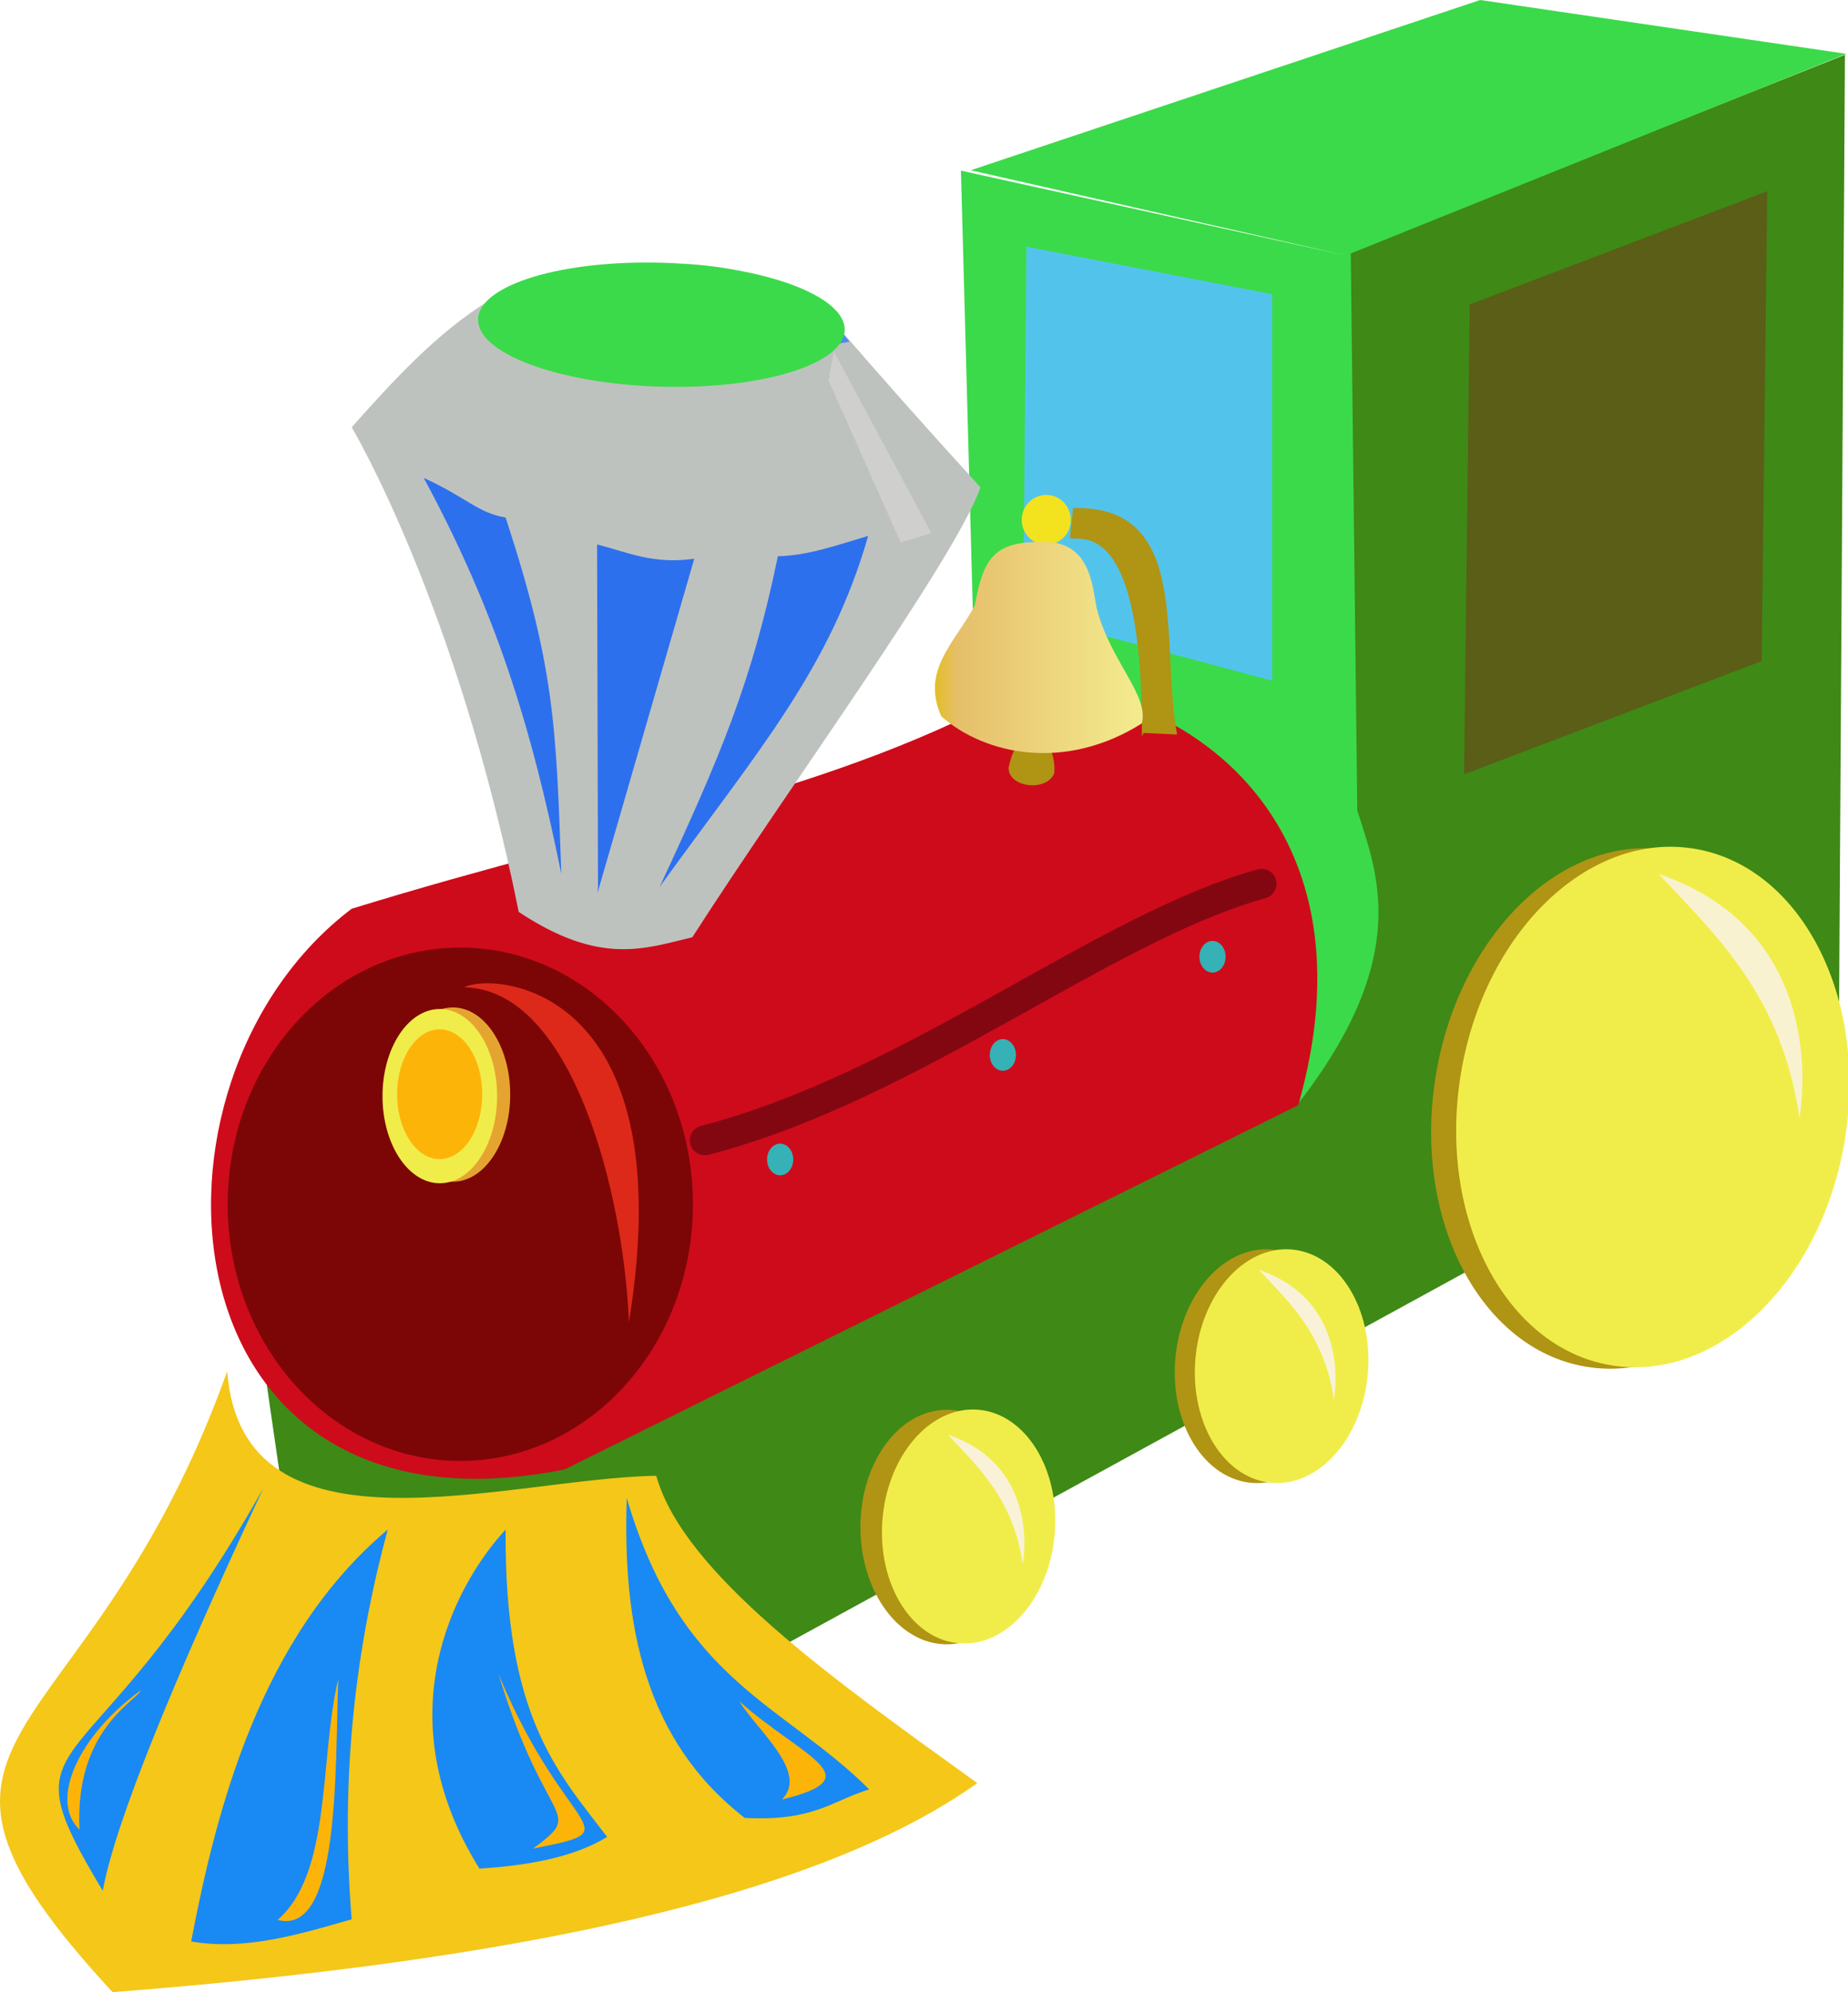 <?xml version="1.0" encoding="UTF-8" standalone="no"?>
<!-- Created with Inkscape (http://www.inkscape.org/) -->
<svg
    xmlns:inkscape="http://www.inkscape.org/namespaces/inkscape"
    xmlns:rdf="http://www.w3.org/1999/02/22-rdf-syntax-ns#"
    xmlns="http://www.w3.org/2000/svg"
    xmlns:cc="http://creativecommons.org/ns#"
    xmlns:dc="http://purl.org/dc/elements/1.1/"
    xmlns:sodipodi="http://sodipodi.sourceforge.net/DTD/sodipodi-0.dtd"
    id="svg5178"
    sodipodi:docname="_svgclean2.svg"
    viewBox="0 0 362.03 390.3"
    version="1.1"
    inkscape:version="0.48.3.1 r9886"
  >
  <defs
      id="defs5180"
    >
    <filter
        id="filter3891-2-3"
        width="1.438"
        y="-.112"
        x="-.219"
        height="1.224"
        color-interpolation-filters="sRGB"
        inkscape:collect="always"
      >
      <feGaussianBlur
          id="feGaussianBlur3893-4-6"
          stdDeviation="1.089"
          inkscape:collect="always"
      />
    </filter
    >
    <filter
        id="filter3887-5-5"
        width="1.515"
        y="-.062"
        x="-.258"
        height="1.125"
        color-interpolation-filters="sRGB"
        inkscape:collect="always"
      >
      <feGaussianBlur
          id="feGaussianBlur3889-1-4"
          stdDeviation="1.055"
          inkscape:collect="always"
      />
    </filter
    >
    <filter
        id="filter3879-7-2"
        width="1.345"
        y="-.147"
        x="-.173"
        height="1.293"
        color-interpolation-filters="sRGB"
        inkscape:collect="always"
      >
      <feGaussianBlur
          id="feGaussianBlur3881-1-0"
          stdDeviation="1.007"
          inkscape:collect="always"
      />
    </filter
    >
    <filter
        id="filter3883-1-9"
        width="1.327"
        y="-.078"
        x="-.164"
        height="1.156"
        color-interpolation-filters="sRGB"
        inkscape:collect="always"
      >
      <feGaussianBlur
          id="feGaussianBlur3885-5-7"
          stdDeviation="0.951"
          inkscape:collect="always"
      />
    </filter
    >
    <filter
        id="filter3886-2-3"
        width="1.293"
        y="-.032"
        x="-.146"
        height="1.065"
        color-interpolation-filters="sRGB"
        inkscape:collect="always"
      >
      <feGaussianBlur
          id="feGaussianBlur3888-7-7"
          stdDeviation="0.949"
          inkscape:collect="always"
      />
    </filter
    >
    <filter
        id="filter3871-6-2"
        inkscape:collect="always"
        color-interpolation-filters="sRGB"
      >
      <feGaussianBlur
          id="feGaussianBlur3873-1-6"
          stdDeviation="1.397"
          inkscape:collect="always"
      />
    </filter
    >
    <filter
        id="filter3859-4-0"
        width="1.381"
        y="-.18"
        x="-.19"
        height="1.36"
        color-interpolation-filters="sRGB"
        inkscape:collect="always"
      >
      <feGaussianBlur
          id="feGaussianBlur3861-2-1"
          stdDeviation="1.434"
          inkscape:collect="always"
      />
    </filter
    >
    <filter
        id="filter3907-3-6"
        width="1.444"
        y="-.052"
        x="-.222"
        height="1.105"
        color-interpolation-filters="sRGB"
        inkscape:collect="always"
      >
      <feGaussianBlur
          id="feGaussianBlur3909-2-5"
          stdDeviation="0.521"
          inkscape:collect="always"
      />
    </filter
    >
    <filter
        id="filter3925-2-7"
        width="1.428"
        y="-.133"
        x="-.214"
        height="1.266"
        color-interpolation-filters="sRGB"
        inkscape:collect="always"
      >
      <feGaussianBlur
          id="feGaussianBlur3927-1-5"
          stdDeviation="0.853"
          inkscape:collect="always"
      />
    </filter
    >
    <filter
        id="filter3925-5-6-4"
        width="1.428"
        y="-.133"
        x="-.214"
        height="1.266"
        color-interpolation-filters="sRGB"
        inkscape:collect="always"
      >
      <feGaussianBlur
          id="feGaussianBlur3927-2-8-1"
          stdDeviation="0.853"
          inkscape:collect="always"
      />
    </filter
    >
    <filter
        id="filter3925-1-5-2"
        width="1.428"
        y="-.133"
        x="-.214"
        height="1.266"
        color-interpolation-filters="sRGB"
        inkscape:collect="always"
      >
      <feGaussianBlur
          id="feGaussianBlur3927-6-7-0"
          stdDeviation="0.853"
          inkscape:collect="always"
      />
    </filter
    >
    <filter
        id="filter3925-8-6-0"
        width="1.428"
        y="-.133"
        x="-.214"
        height="1.266"
        color-interpolation-filters="sRGB"
        inkscape:collect="always"
      >
      <feGaussianBlur
          id="feGaussianBlur3927-27-1-1"
          stdDeviation="0.853"
          inkscape:collect="always"
      />
    </filter
    >
    <filter
        id="filter3925-12-8-4"
        width="1.428"
        y="-.133"
        x="-.214"
        height="1.266"
        color-interpolation-filters="sRGB"
        inkscape:collect="always"
      >
      <feGaussianBlur
          id="feGaussianBlur3927-60-9-6"
          stdDeviation="0.853"
          inkscape:collect="always"
      />
    </filter
    >
    <filter
        id="filter3925-9-2-0"
        width="1.428"
        y="-.133"
        x="-.214"
        height="1.266"
        color-interpolation-filters="sRGB"
        inkscape:collect="always"
      >
      <feGaussianBlur
          id="feGaussianBlur3927-4-7-7"
          stdDeviation="0.853"
          inkscape:collect="always"
      />
    </filter
    >
    <filter
        id="filter3925-5-1-9-1"
        width="1.428"
        y="-.133"
        x="-.214"
        height="1.266"
        color-interpolation-filters="sRGB"
        inkscape:collect="always"
      >
      <feGaussianBlur
          id="feGaussianBlur3927-2-7-5-7"
          stdDeviation="0.853"
          inkscape:collect="always"
      />
    </filter
    >
    <linearGradient
        id="linearGradient4012"
        y2="375.57"
        gradientUnits="userSpaceOnUse"
        x2="335.07"
        gradientTransform="matrix(1.207,0,0,1.168,-153.92,-291.25)"
        y1="375.57"
        x1="300.34"
        inkscape:collect="always"
      >
      <stop
          id="stop3871-4-0"
          style="stop-color:#e2be1c"
          offset="0"
      />
      <stop
          id="stop3885-8-7"
          style="stop-color:#e6bf6b"
          offset=".125"
      />
      <stop
          id="stop3873-8-6"
          style="stop-color:#f4ec8f"
          offset="1"
      />
    </linearGradient
    >
    <linearGradient
        id="linearGradient4026"
        y2="344.72"
        gradientUnits="userSpaceOnUse"
        x2="356.05"
        gradientTransform="matrix(1.207,0,0,1.168,-153.92,-291.25)"
        y1="344.72"
        x1="314.66"
        inkscape:collect="always"
      >
      <stop
          id="stop7295-4-9"
          style="stop-color:#52c4ec"
          offset="0"
      />
    </linearGradient
    >
  </defs
  >
  <sodipodi:namedview
      id="namedview5182"
      bordercolor="#666666"
      inkscape:pageshadow="2"
      inkscape:window-y="0"
      pagecolor="#ffffff"
      inkscape:window-maximized="0"
      inkscape:zoom="0.8"
      inkscape:window-x="0"
      inkscape:window-height="645"
      showgrid="false"
      borderopacity="1.0"
      inkscape:current-layer="layer1"
      inkscape:cx="-9.2751309"
      inkscape:cy="-431.58718"
      inkscape:window-width="674"
      inkscape:pageopacity="0.0"
      inkscape:document-units="pt"
  />
  <g
      id="layer1"
      inkscape:label="Layer 1"
      inkscape:groupmode="layer"
      transform="translate(-26.15 -20.476)"
    >
    <g
        id="g4056"
      >
      <path
          id="path3860-3-7"
          inkscape:connector-curvature="0"
          sodipodi:nodetypes="cccccc"
          style="fill:#3f8916"
          d="m92.719 390.41 293.64-160.71 1.22-198.49-100.93 40.195c2.3 145.44-124.71 159.42-208.71 217.12z"
      />
      <path
          id="path3813-1-7"
          d="m316.12 20.476-99.796 33.355 74.194 16.864-76.119-16.791 3.207 118.53 62.748 64.407c22.56-28.957 15.568-45.321 11.694-57.582l-1.28-109.12 97.08-39.117z"
          sodipodi:nodetypes="cccccccccc"
          style="fill:#3bda4a"
          inkscape:connector-curvature="0"
      />
      <path
          id="path3006-2-3"
          inkscape:connector-curvature="0"
          sodipodi:nodetypes="cccccc"
          style="fill:#f4c719"
          d="m70.66 289.13c2.897 38.412 55.21 20.87 84.058 20.481 5.291 18.985 34.241 39.604 62.883 60.202-31.603 22.561-91.655 34.931-169.4 40.962-48.941-52.96-5.051-44.78 22.46-121.64z"
      />
      <path
          id="path3008-3-3"
          inkscape:connector-curvature="0"
          sodipodi:nodetypes="ccc"
          style="fill:#1989f4"
          d="m77.718 312.09c-34.556 61.35-51.55 45.28-31.441 78.82 2.427-13.28 13.622-40.72 31.441-78.82z"
      />
      <path
          id="path3010-3-5"
          inkscape:connector-curvature="0"
          sodipodi:nodetypes="cccc"
          style="fill:#1989f4"
          d="m102.1 320.16c-24.993 21.014-33.572 54.931-38.5 80.683 10.48 1.81 20.961-1.318 31.441-4.345-2.293-28.143 0.81-53.153 7.058-76.339z"
      />
      <path
          id="path3012-4-9"
          inkscape:connector-curvature="0"
          sodipodi:nodetypes="cccc"
          style="fill:#1989f4"
          d="m125.2 320.16c-10.185 11.018-23.656 36.662-5.133 66.408 9.844-0.616 18.593-2.291 25.025-6.206-9.677-12.702-20.152-23.472-19.892-60.202z"
      />
      <path
          id="path3014-1-9"
          inkscape:connector-curvature="0"
          sodipodi:nodetypes="cccc"
          style="fill:#1989f4"
          d="m148.94 313.95c-0.869 25.039 3.548 47.521 23.1 62.685 13.488 0.73 17.061-3.334 24.383-5.586-16.589-16.64-37.044-21.128-47.483-57.099z"
      />
      <path
          id="path3016-1-8"
          inkscape:connector-curvature="0"
          sodipodi:nodetypes="ccccc"
          style="fill:#ce0b1b"
          d="m227.87 154.45c-38.476 21.699-79.159 27.515-132.82 44.065-44.715 33.829-37.884 125.77 41.708 109.85l143.73-71.374c15.395-54.09-19.775-80.932-52.616-82.545z"
      />
      <path
          id="path3018-3-1"
          sodipodi:rx="27.635878"
          sodipodi:ry="40.390896"
          style="fill-rule:evenodd;fill:#7c0606"
          sodipodi:type="arc"
          d="m262.54 467.76c0 22.307-12.373 40.391-27.636 40.391s-27.636-18.084-27.636-40.391 12.373-40.391 27.636-40.391 27.636 18.084 27.636 40.391z"
          transform="matrix(1.649,0,0,1.245,-271.03,-325.95)"
          sodipodi:cy="467.75711"
          sodipodi:cx="234.90495"
      />
      <path
          id="path3811-8-8"
          inkscape:connector-curvature="0"
          sodipodi:nodetypes="ccc"
          style="fill:none"
          d="m166.91 244.44c40.642-10.545 77.855-41.583 109.08-50.272"
      />
      <path
          id="path3817-7-2"
          style="fill:url(#linearGradient4026)"
          inkscape:connector-curvature="0"
          d="m227.23 68.802 48.125 9.31v75.718l-48.766-13.033z"
      />
      <path
          id="path3825-4-6"
          inkscape:connector-curvature="0"
          sodipodi:nodetypes="ccc"
          style="fill:#b09414"
          d="m223.73 170.9c0 3.929 7.457 4.73 8.947 1.086 0.591-7.651-6.747-11.685-8.947-1.086z"
      />
      <path
          id="path3827-2-6"
          inkscape:connector-curvature="0"
          sodipodi:nodetypes="ccccc"
          style="fill:#b09414"
          d="m250.17 164.07 6.577 0.31c-3.382-17.959 2.988-44.982-20.373-44.376l-0.642 5.896c2.233 0.667 14.348-4.282 14.117 38.945"
      />
      <path
          id="path3829-7-0"
          sodipodi:rx="3.9859438"
          sodipodi:ry="4.1852407"
          style="fill-rule:evenodd;fill:#f3e31e"
          sodipodi:type="arc"
          d="m322.99 354.09c0 2.311-1.785 4.185-3.986 4.185s-3.986-1.874-3.986-4.185 1.785-4.185 3.986-4.185c2.201 0 3.986 1.874 3.986 4.185z"
          transform="matrix(1.207,0,0,1.168,-153.92,-291.25)"
          sodipodi:cy="354.09128"
          sodipodi:cx="319.00836"
      />
      <path
          id="path3833-79-3"
          sodipodi:rx="2.1258366"
          sodipodi:ry="2.6572959"
          style="fill-rule:evenodd;fill:#36b1b5"
          sodipodi:type="arc"
          d="m348.11 427.37c0 1.468-0.952 2.657-2.126 2.657-1.174 0-2.126-1.19-2.126-2.657s0.952-2.657 2.126-2.657c1.174 0 2.126 1.19 2.126 2.657z"
          transform="matrix(1.207,0,0,1.168,-153.92,-291.25)"
          sodipodi:cy="427.36621"
          sodipodi:cx="345.97992"
      />
      <path
          id="path3833-7-3-8"
          sodipodi:rx="2.1258366"
          sodipodi:ry="2.6572959"
          style="fill-rule:evenodd;fill:#36b1b5"
          sodipodi:type="arc"
          d="m348.11 427.37c0 1.468-0.952 2.657-2.126 2.657-1.174 0-2.126-1.19-2.126-2.657s0.952-2.657 2.126-2.657c1.174 0 2.126 1.19 2.126 2.657z"
          transform="matrix(1.207,0,0,1.168,-194.99,-272.01)"
          sodipodi:cy="427.36621"
          sodipodi:cx="345.97992"
      />
      <path
          id="path3833-4-1-0"
          sodipodi:rx="2.1258366"
          sodipodi:ry="2.6572959"
          style="fill-rule:evenodd;fill:#36b1b5"
          sodipodi:type="arc"
          d="m348.11 427.37c0 1.468-0.952 2.657-2.126 2.657-1.174 0-2.126-1.19-2.126-2.657s0.952-2.657 2.126-2.657c1.174 0 2.126 1.19 2.126 2.657z"
          transform="matrix(1.207,0,0,1.168,-238.62,-251.53)"
          sodipodi:cy="427.36621"
          sodipodi:cx="345.97992"
      />
      <path
          id="path2996-9-1"
          inkscape:connector-curvature="0"
          sodipodi:nodetypes="cccccccc"
          style="fill:#bec2be"
          d="m127.77 199.14c-12.197-60.662-32.725-94.958-32.725-94.958 8.388-9.427 16.882-18.648 26.95-24.826 43.99-15.999 63.65-1.321 68.658 5.586 7.657 8.855 16.519 18.874 27.592 31.032-5.434 14.809-37.619 58.727-56.466 88.131-9.337 2.212-18.056 5.619-34.008-4.965z"
      />
      <path
          id="path2998-8-2"
          inkscape:connector-curvature="0"
          sodipodi:nodetypes="ccccc"
          style="fill:#4a8bf0"
          d="m121.99 80.594c24.798 13.752 47.371 11.231 70.583 6.827-6.044-7.55-13.946-13.902-30.158-14.895-9.48 0.094-24.145-1.384-40.425 8.068z"
      />
      <path
          id="path3000-6-5"
          inkscape:connector-curvature="0"
          sodipodi:nodetypes="cccc"
          style="fill:#2d70ee"
          d="m136.11 191.69c-5.917-29.17-12.879-51.513-26.95-77.58 8.481 3.868 10.566 6.851 16.042 7.758 9.546 29.17 9.916 40.652 10.908 69.822z"
      />
      <path
          id="path3002-5-0"
          inkscape:connector-curvature="0"
          sodipodi:nodetypes="ccccc"
          style="fill:#2d70ee"
          d="m143.12 127.14c5.954 1.531 11.073 3.968 19.043 2.793l-18.957 65.477 0.092-1.241z"
      />
      <path
          id="path3004-0-9"
          style="fill:#2d70ee"
          d="m178.54 129.46c6.007-0.148 11.587-2.2 17.689-3.988-7.439 25.931-21.345 41.801-40.837 68.735 12.025-25.882 18.046-40.133 23.147-64.747z"
          inkscape:transform-center-x="-19.298905"
          inkscape:transform-center-y="-36.14502"
          inkscape:connector-curvature="0"
          sodipodi:nodetypes="cccc"
      />
      <path
          id="path3821-2-4"
          inkscape:connector-curvature="0"
          sodipodi:nodetypes="cccccc"
          style="fill:url(#linearGradient4012)"
          d="m210.54 160.81c-3.996-9.048 2.608-14.28 6.577-21.722 1.61-8.873 3.617-12.477 12.673-12.413 10.182-0.649 10.315 8.88 11.229 13.033 2.652 10.323 10.255 16.94 8.823 22.498-14.922 9.415-30.657 6.246-39.302-1.396z"
      />
      <g
          id="g3838-8-7"
          transform="matrix(1.196 .162 -.167 1.157 -104.13 -343.32)"
        >
        <path
            id="path3894-6-8"
            sodipodi:rx="31.62182"
            sodipodi:ry="43.845383"
            style="fill-rule:evenodd;fill:#b09414"
            sodipodi:type="arc"
            d="m468.75 440.92c0 24.215-14.158 43.845-31.622 43.845s-31.622-19.63-31.622-43.845 14.158-43.845 31.622-43.845 31.622 19.63 31.622 43.845z"
            sodipodi:cy="440.9184"
            sodipodi:cx="437.12515"
        />
        <path
            id="path3894-0-0-3"
            sodipodi:rx="31.62182"
            sodipodi:ry="43.845383"
            style="fill-rule:evenodd;fill:#f0ed4a"
            sodipodi:type="arc"
            d="m468.75 440.92c0 24.215-14.158 43.845-31.622 43.845s-31.622-19.63-31.622-43.845 14.158-43.845 31.622-43.845 31.622 19.63 31.622 43.845z"
            transform="translate(3.986 -.797)"
            sodipodi:cy="440.9184"
            sodipodi:cx="437.12515"
        />
      </g
      >
      <path
          id="path3894-0-9-8-2-5"
          sodipodi:rx="31.62182"
          sodipodi:ry="43.845383"
          style="fill-rule:evenodd;fill:#b09414"
          sodipodi:type="arc"
          d="m468.75 440.92c0 24.215-14.158 43.845-31.622 43.845s-31.622-19.63-31.622-43.845 14.158-43.845 31.622-43.845 31.622 19.63 31.622 43.845z"
          transform="matrix(.535 0 0 .524 -22.238 88.613)"
          sodipodi:cy="440.9184"
          sodipodi:cx="437.12515"
      />
      <g
          id="g3842-4-1"
          transform="matrix(1.204 .091 -.094 1.164 -127.66 -313.67)"
        >
        <path
            id="path3894-0-9-86-2"
            sodipodi:rx="31.62182"
            sodipodi:ry="43.845383"
            style="fill-rule:evenodd;fill:#b09414"
            sodipodi:type="arc"
            d="m468.75 440.92c0 24.215-14.158 43.845-31.622 43.845s-31.622-19.63-31.622-43.845 14.158-43.845 31.622-43.845 31.622 19.63 31.622 43.845z"
            transform="matrix(.444 0 0 .448 177.03 290.47)"
            sodipodi:cy="440.9184"
            sodipodi:cx="437.12515"
        />
        <path
            id="path3894-0-9-82-5-0"
            sodipodi:rx="31.62182"
            sodipodi:ry="43.845383"
            style="fill-rule:evenodd;fill:#f0ed4a"
            sodipodi:type="arc"
            d="m468.75 440.92c0 24.215-14.158 43.845-31.622 43.845s-31.622-19.63-31.622-43.845 14.158-43.845 31.622-43.845 31.622 19.63 31.622 43.845z"
            transform="matrix(.444 0 0 .448 180.28 290.21)"
            sodipodi:cy="440.9184"
            sodipodi:cx="437.12515"
        />
      </g
      >
      <path
          id="path3894-0-9-8-4-0-1"
          sodipodi:rx="31.62182"
          sodipodi:ry="43.845383"
          style="fill-rule:evenodd;fill:#f0ed4a"
          sodipodi:type="arc"
          d="m468.75 440.92c0 24.215-14.158 43.845-31.622 43.845s-31.622-19.63-31.622-43.845 14.158-43.845 31.622-43.845 31.622 19.63 31.622 43.845z"
          transform="matrix(.534 .039 -.04 .522 .114 72.335)"
          sodipodi:cy="440.9184"
          sodipodi:cx="437.12515"
      />
      <path
          id="path3794-9-6"
          sodipodi:rx="31.090361"
          sodipodi:ry="5.3145919"
          style="fill-rule:evenodd;fill:#3bda4a"
          sodipodi:type="arc"
          d="m254.57 289.19c0 2.935-13.92 5.315-31.09 5.315-17.171 0-31.09-2.379-31.09-5.315s13.92-5.315 31.09-5.315c17.171 0 31.09 2.379 31.09 5.315z"
          inkscape:transform-center-x="12.749477"
          inkscape:transform-center-y="-0.39759794"
          transform="matrix(1.155 .035 -.066 2.283 -83.312 -583.95)"
          sodipodi:cy="289.18683"
          sodipodi:cx="223.47858"
      />
      <path
          id="path3023-0-4"
          style="filter:url(#filter3891-2-3);fill:#fdb409"
          d="m172.06 550.4c-0.828 1.885-10.786 6.724-9.965 23.384-4.923-4.854-0.28-15.686 9.965-23.384z"
          sodipodi:nodetypes="ccc"
          inkscape:connector-curvature="0"
          transform="matrix(1.207,0,0,1.168,-153.92,-291.25)"
      />
      <g
          id="g6402-0-0"
          style="fill:#e5a430"
          transform="matrix(1.207,0,0,1.168,-74.035,-317.32)"
        >
        <path
            id="path6377-6-6"
            sodipodi:rx="9.3005352"
            sodipodi:ry="14.615128"
            style="fill:#e5a430"
            sodipodi:type="arc"
            d="m226.93 455.27c0 8.072-4.164 14.615-9.3 14.615s-9.3-6.543-9.3-14.615c0-8.072 4.164-14.615 9.3-14.615 5.137 0 9.3 6.543 9.3 14.615z"
            transform="translate(-61.118,17.538)"
            sodipodi:cy="455.26779"
            sodipodi:cx="217.63252"
        />
        <path
            id="path6400-1-1"
            sodipodi:rx="9.3005352"
            sodipodi:ry="14.615128"
            style="fill:#e5a430"
            sodipodi:type="arc"
            d="m226.93 455.27c0 8.072-4.164 14.615-9.3 14.615s-9.3-6.543-9.3-14.615c0-8.072 4.164-14.615 9.3-14.615 5.137 0 9.3 6.543 9.3 14.615z"
            transform="matrix(.743 0 0 .745 -5.209 133.31)"
            sodipodi:cy="455.26779"
            sodipodi:cx="217.63252"
        />
      </g
      >
      <g
          id="g6406-3-8"
          transform="matrix(1.207,0,0,1.168,-76.602,-317.01)"
        >
        <path
            id="path6408-8-9"
            sodipodi:rx="9.3005352"
            sodipodi:ry="14.615128"
            style="fill:#f0ed4a"
            sodipodi:type="arc"
            d="m226.93 455.27c0 8.072-4.164 14.615-9.3 14.615s-9.3-6.543-9.3-14.615c0-8.072 4.164-14.615 9.3-14.615 5.137 0 9.3 6.543 9.3 14.615z"
            transform="translate(-61.118,17.538)"
            sodipodi:cy="455.26779"
            sodipodi:cx="217.63252"
        />
        <path
            id="path6410-9-8"
            sodipodi:rx="9.3005352"
            sodipodi:ry="14.615128"
            style="fill:#fdb409"
            sodipodi:type="arc"
            d="m226.93 455.27c0 8.072-4.164 14.615-9.3 14.615s-9.3-6.543-9.3-14.615c0-8.072 4.164-14.615 9.3-14.615 5.137 0 9.3 6.543 9.3 14.615z"
            transform="matrix(.743 0 0 .745 -5.209 133.31)"
            sodipodi:cy="455.26779"
            sodipodi:cx="217.63252"
        />
      </g
      >
      <path
          id="path6412-3-4"
          style="filter:url(#filter3887-5-5);fill:#fdb409"
          d="m194.25 588.93c10.117 2.779 9.315-24.795 9.832-40.391-3.1 13.641-1.021 32.461-9.832 40.391z"
          sodipodi:nodetypes="ccc"
          inkscape:connector-curvature="0"
          transform="matrix(1.207,0,0,1.168,-153.92,-291.25)"
      />
      <path
          id="path6416-4-1"
          style="filter:url(#filter3879-7-2);fill:#fdb409"
          d="m269.18 552.26c10.316 9.463 21.719 12.773 6.909 16.475 4.41-4.526-3.923-11.499-6.909-16.475z"
          sodipodi:nodetypes="ccc"
          inkscape:connector-curvature="0"
          transform="matrix(1.207,0,0,1.168,-153.92,-291.25)"
      />
      <path
          id="path6418-4-4"
          style="filter:url(#filter3883-1-9);fill:#fdb409"
          d="m235.7 576.97c16.406-3.365 5.474-1.638-5.58-29.23 7.653 26.143 14.236 22.607 5.58 29.23z"
          sodipodi:nodetypes="ccc"
          inkscape:connector-curvature="0"
          transform="matrix(1.207,0,0,1.168,-153.92,-291.25)"
      />
      <rect
          id="rect3068-6-3"
          style="fill-rule:evenodd;fill:#891616;fill-opacity:.37"
          transform="matrix(.935 -.356 -.012 1 0 0)"
          height="92.057"
          width="62.342"
          y="200.63"
          x="338.48"
      />
      <path
          id="path3880-0-9"
          style="opacity:.933;filter:url(#filter3886-2-3);fill:none"
          d="m251.78 431.54c12.025 7.39 26.493 48.999 3.006 70.65"
          sodipodi:nodetypes="cc"
          inkscape:connector-curvature="0"
          transform="matrix(1.207,0,0,1.168,-153.92,-291.25)"
      />
      <path
          id="path3884-6-8"
          style="filter:url(#filter3871-6-2);fill:#dd2919"
          d="m190.91 457.85c9.204 56.916 39.424 48.893 42.841 45.096-16.823 5.186-35.418-25.033-42.841-45.096z"
          sodipodi:nodetypes="ccc"
          inkscape:connector-curvature="0"
          transform="matrix(-1.148 -.363 .375 -1.11 196.83 857.04)"
      />
      <path
          id="path3075-6-8"
          d="m283.27 331.17 15.412 17.538-7.972 1.594-10.098-15.944z"
          style="opacity:.52;filter:url(#filter3859-4-0);fill:#faf3f3"
          transform="matrix(.826 .146 .363 1.899 -164.69 -580.9)"
          inkscape:connector-curvature="0"
      />
      <path
          id="path3895-1-0"
          d="m351.07 191.69c34.65 11.792 27.592 47.789 27.592 47.789-3.455-23.705-15.856-35.297-27.592-47.789z"
          sodipodi:nodetypes="ccc"
          style="opacity:.789;fill:#faf3f3"
          inkscape:connector-curvature="0"
      />
      <path
          id="path3897-8-8"
          inkscape:connector-curvature="0"
          sodipodi:nodetypes="ccc"
          style="opacity:.843;fill:#faf3f3"
          d="m272.78 269.27c18.45 6.279 14.692 25.446 14.692 25.446-1.84-12.622-8.443-18.794-14.692-25.446z"
      />
      <path
          id="path3899-4-7"
          d="m211.83 301.54c18.45 6.279 14.692 25.446 14.692 25.446-1.84-12.622-8.443-18.794-14.692-25.446z"
          sodipodi:nodetypes="ccc"
          style="opacity:.843;fill:#faf3f3"
          inkscape:connector-curvature="0"
      />
      <path
          id="path3901-9-7"
          d="m323.13 363.06c-3.463 10.252 4.783 16.659 4.783 23.916"
          style="opacity:.915;filter:url(#filter3907-3-6);fill:none"
          transform="matrix(1.207,0,0,1.168,-153.92,-291.25)"
          inkscape:connector-curvature="0"
      />
      <path
          id="path3911-63-8"
          d="m416.66 314.7 9.566 15.412"
          style="opacity:.507;filter:url(#filter3925-2-7);fill:none"
          transform="matrix(1.207,0,0,1.168,-153.92,-291.25)"
          inkscape:connector-curvature="0"
      />
      <path
          id="path3911-3-7-3"
          d="m415.07 322.93 9.566 15.412"
          style="opacity:.507;filter:url(#filter3925-5-6-4);fill:none"
          transform="matrix(1.254,0,0,1.136,-180.38,-277.94)"
          inkscape:connector-curvature="0"
      />
      <path
          id="path3911-8-8-8"
          d="m404.44 341.54 9.566 15.412"
          style="opacity:.507;filter:url(#filter3925-1-5-2);fill:none"
          transform="matrix(2.757,0,0,2.695,-790.54,-825.89)"
          inkscape:connector-curvature="0"
      />
      <path
          id="path3911-7-8-3"
          d="m341.2 320.81 9.566 15.412"
          style="opacity:.507;filter:url(#filter3925-8-6-0);fill:none"
          transform="matrix(1.207,0,0,1.168,-153.92,-291.25)"
          inkscape:connector-curvature="0"
      />
      <path
          id="path3911-4-2-7"
          d="m331.63 328.78 9.566 15.412"
          style="opacity:.507;filter:url(#filter3925-12-8-4);fill:none"
          transform="matrix(1.207,0,0,1.168,-153.92,-291.25)"
          inkscape:connector-curvature="0"
      />
      <path
          id="path3911-6-9-1"
          d="m325.25 337.28 9.566 15.412"
          style="opacity:.507;filter:url(#filter3925-9-2-0);fill:none"
          transform="matrix(1.207,0,0,1.168,-153.92,-291.25)"
          inkscape:connector-curvature="0"
      />
      <path
          id="path3911-3-4-1-0"
          d="m415.07 322.93 9.566 15.412"
          style="opacity:.507;filter:url(#filter3925-5-1-9-1);fill:none"
          transform="matrix(1.254,0,0,1.136,-199.95,-240.39)"
          inkscape:connector-curvature="0"
      />
      <path
          id="path3811-8-8-1"
          inkscape:connector-curvature="0"
          sodipodi:nodetypes="ccc"
          style="stroke-linejoin:round;stroke-opacity:.364;stroke:#000000;stroke-linecap:round;stroke-width:5.85;fill:none"
          d="m164.21 243.89c40.642-10.545 77.855-41.583 109.08-50.272"
      />
    </g
    >
  </g
  >
</svg
>
